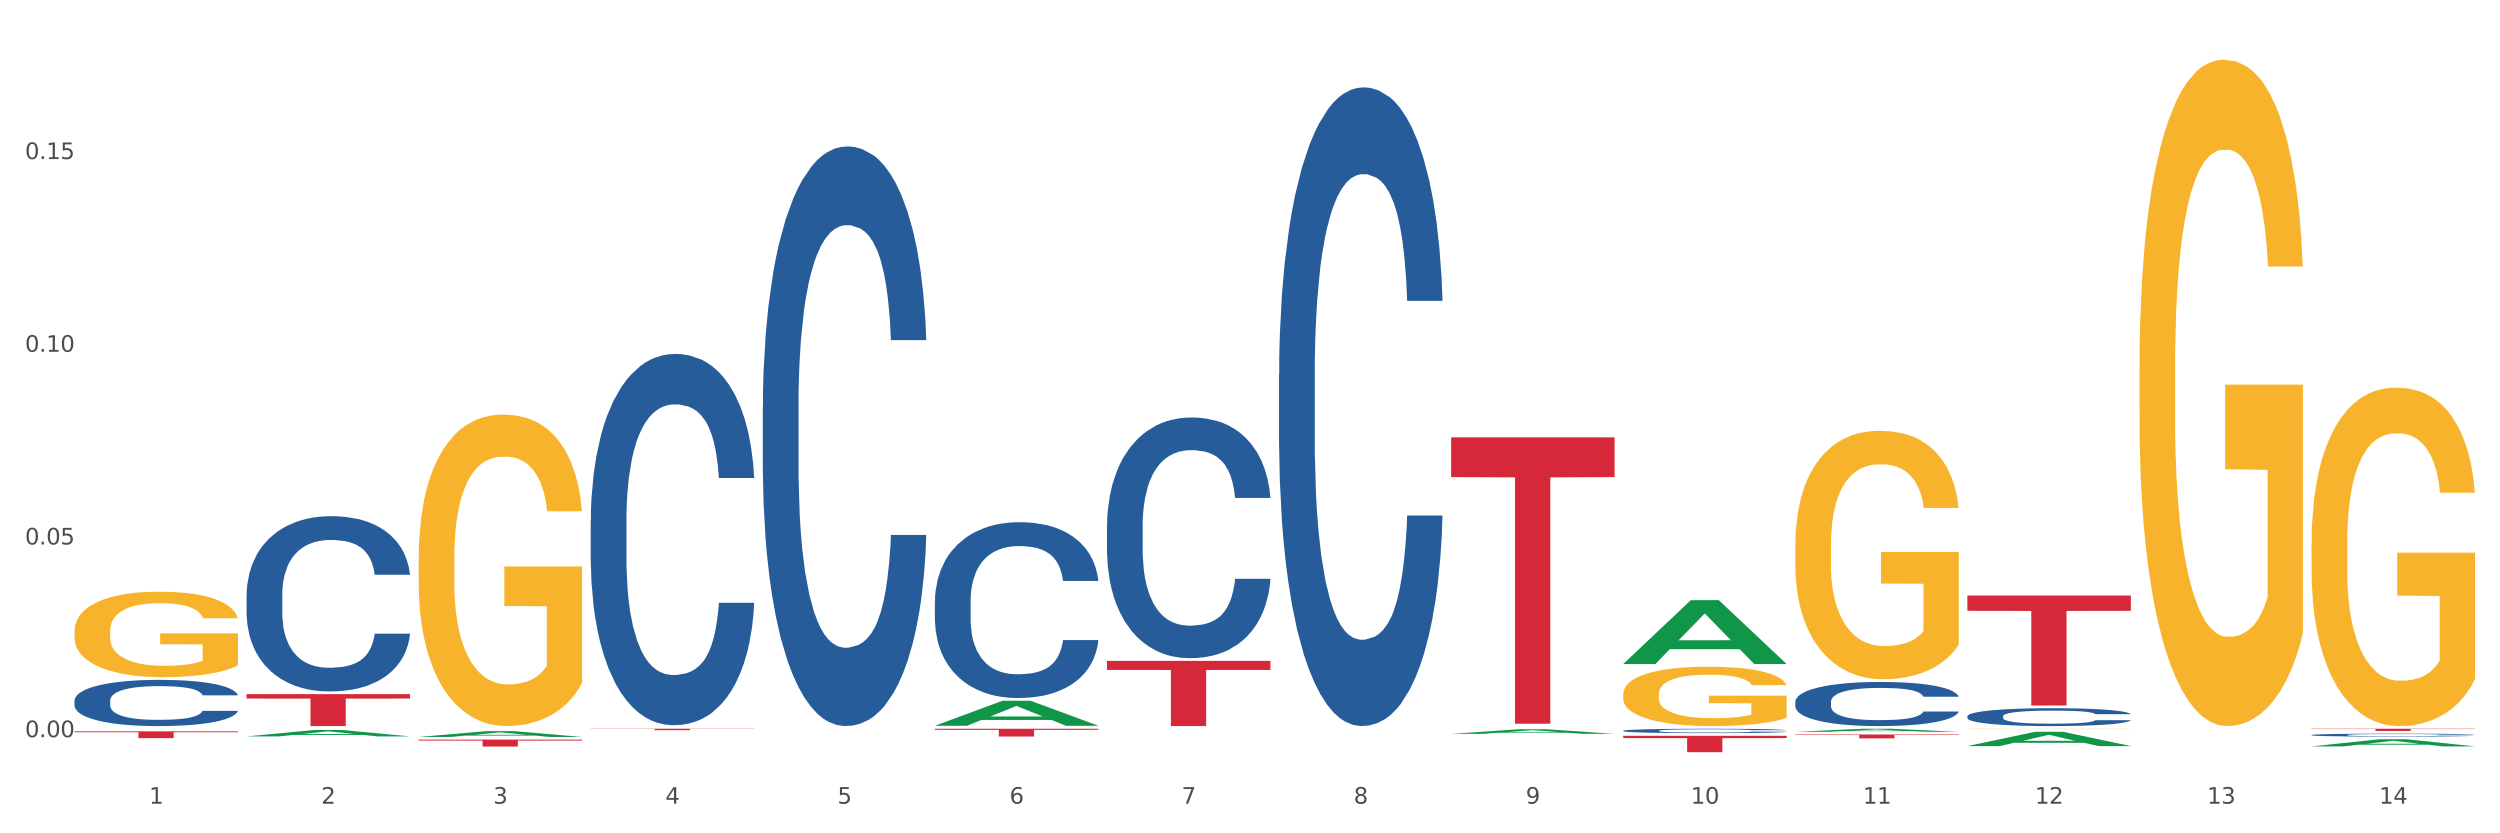 <?xml version="1.0" encoding="utf-8" standalone="no"?>
<!DOCTYPE svg PUBLIC "-//W3C//DTD SVG 1.1//EN"
  "http://www.w3.org/Graphics/SVG/1.1/DTD/svg11.dtd">
<svg xmlns:xlink="http://www.w3.org/1999/xlink" width="1080pt" height="360pt" viewBox="0 0 1080 360" xmlns="http://www.w3.org/2000/svg" version="1.1">
 <rect x="0" y="0" width="1080" height="360" fill="#333333" stroke="none"/>
 <defs>
  <style type="text/css">*{stroke-linejoin: round; stroke-linecap: butt}</style>
 </defs>
 <g id="figure_1">
  <g id="patch_1">
   <path d="M 0 360 
L 1080 360 
L 1080 0 
L 0 0 
z
" style="fill: #ffffff; stroke: #ffffff; stroke-linejoin: miter"/>
  </g>
  <g id="axes_1">
   <g id="matplotlib.axis_1">
    <g id="xtick_1">
     <g id="text_1">
      <!-- 1 -->
      <g style="fill: #4d4d4d" transform="translate(64.432 347.204) scale(0.096 -0.096)">
       <defs>
        <path id="DejaVuSans-31" d="M 794 531 
L 1825 531 
L 1825 4091 
L 703 3866 
L 703 4441 
L 1819 4666 
L 2450 4666 
L 2450 531 
L 3481 531 
L 3481 0 
L 794 0 
L 794 531 
z
" transform="scale(0.016)"/>
       </defs>
       <use xlink:href="#DejaVuSans-31"/>
      </g>
     </g>
    </g>
    <g id="xtick_2">
     <g id="text_2">
      <!-- 2 -->
      <g style="fill: #4d4d4d" transform="translate(138.771 347.204) scale(0.096 -0.096)">
       <defs>
        <path id="DejaVuSans-32" d="M 1228 531 
L 3431 531 
L 3431 0 
L 469 0 
L 469 531 
Q 828 903 1448 1529 
Q 2069 2156 2228 2338 
Q 2531 2678 2651 2914 
Q 2772 3150 2772 3378 
Q 2772 3750 2511 3984 
Q 2250 4219 1831 4219 
Q 1534 4219 1204 4116 
Q 875 4013 500 3803 
L 500 4441 
Q 881 4594 1212 4672 
Q 1544 4750 1819 4750 
Q 2544 4750 2975 4387 
Q 3406 4025 3406 3419 
Q 3406 3131 3298 2873 
Q 3191 2616 2906 2266 
Q 2828 2175 2409 1742 
Q 1991 1309 1228 531 
z
" transform="scale(0.016)"/>
       </defs>
       <use xlink:href="#DejaVuSans-32"/>
      </g>
     </g>
    </g>
    <g id="xtick_3">
     <g id="text_3">
      <!-- 3 -->
      <g style="fill: #4d4d4d" transform="translate(213.109 347.204) scale(0.096 -0.096)">
       <defs>
        <path id="DejaVuSans-33" d="M 2597 2516 
Q 3050 2419 3304 2112 
Q 3559 1806 3559 1356 
Q 3559 666 3084 287 
Q 2609 -91 1734 -91 
Q 1441 -91 1130 -33 
Q 819 25 488 141 
L 488 750 
Q 750 597 1062 519 
Q 1375 441 1716 441 
Q 2309 441 2620 675 
Q 2931 909 2931 1356 
Q 2931 1769 2642 2001 
Q 2353 2234 1838 2234 
L 1294 2234 
L 1294 2753 
L 1863 2753 
Q 2328 2753 2575 2939 
Q 2822 3125 2822 3475 
Q 2822 3834 2567 4026 
Q 2313 4219 1838 4219 
Q 1578 4219 1281 4162 
Q 984 4106 628 3988 
L 628 4550 
Q 988 4650 1302 4700 
Q 1616 4750 1894 4750 
Q 2613 4750 3031 4423 
Q 3450 4097 3450 3541 
Q 3450 3153 3228 2886 
Q 3006 2619 2597 2516 
z
" transform="scale(0.016)"/>
       </defs>
       <use xlink:href="#DejaVuSans-33"/>
      </g>
     </g>
    </g>
    <g id="xtick_4">
     <g id="text_4">
      <!-- 4 -->
      <g style="fill: #4d4d4d" transform="translate(287.448 347.204) scale(0.096 -0.096)">
       <defs>
        <path id="DejaVuSans-34" d="M 2419 4116 
L 825 1625 
L 2419 1625 
L 2419 4116 
z
M 2253 4666 
L 3047 4666 
L 3047 1625 
L 3713 1625 
L 3713 1100 
L 3047 1100 
L 3047 0 
L 2419 0 
L 2419 1100 
L 313 1100 
L 313 1709 
L 2253 4666 
z
" transform="scale(0.016)"/>
       </defs>
       <use xlink:href="#DejaVuSans-34"/>
      </g>
     </g>
    </g>
    <g id="xtick_5">
     <g id="text_5">
      <!-- 5 -->
      <g style="fill: #4d4d4d" transform="translate(361.787 347.204) scale(0.096 -0.096)">
       <defs>
        <path id="DejaVuSans-35" d="M 691 4666 
L 3169 4666 
L 3169 4134 
L 1269 4134 
L 1269 2991 
Q 1406 3038 1543 3061 
Q 1681 3084 1819 3084 
Q 2600 3084 3056 2656 
Q 3513 2228 3513 1497 
Q 3513 744 3044 326 
Q 2575 -91 1722 -91 
Q 1428 -91 1123 -41 
Q 819 9 494 109 
L 494 744 
Q 775 591 1075 516 
Q 1375 441 1709 441 
Q 2250 441 2565 725 
Q 2881 1009 2881 1497 
Q 2881 1984 2565 2268 
Q 2250 2553 1709 2553 
Q 1456 2553 1204 2497 
Q 953 2441 691 2322 
L 691 4666 
z
" transform="scale(0.016)"/>
       </defs>
       <use xlink:href="#DejaVuSans-35"/>
      </g>
     </g>
    </g>
    <g id="xtick_6">
     <g id="text_6">
      <!-- 6 -->
      <g style="fill: #4d4d4d" transform="translate(436.125 347.204) scale(0.096 -0.096)">
       <defs>
        <path id="DejaVuSans-36" d="M 2113 2584 
Q 1688 2584 1439 2293 
Q 1191 2003 1191 1497 
Q 1191 994 1439 701 
Q 1688 409 2113 409 
Q 2538 409 2786 701 
Q 3034 994 3034 1497 
Q 3034 2003 2786 2293 
Q 2538 2584 2113 2584 
z
M 3366 4563 
L 3366 3988 
Q 3128 4100 2886 4159 
Q 2644 4219 2406 4219 
Q 1781 4219 1451 3797 
Q 1122 3375 1075 2522 
Q 1259 2794 1537 2939 
Q 1816 3084 2150 3084 
Q 2853 3084 3261 2657 
Q 3669 2231 3669 1497 
Q 3669 778 3244 343 
Q 2819 -91 2113 -91 
Q 1303 -91 875 529 
Q 447 1150 447 2328 
Q 447 3434 972 4092 
Q 1497 4750 2381 4750 
Q 2619 4750 2861 4703 
Q 3103 4656 3366 4563 
z
" transform="scale(0.016)"/>
       </defs>
       <use xlink:href="#DejaVuSans-36"/>
      </g>
     </g>
    </g>
    <g id="xtick_7">
     <g id="text_7">
      <!-- 7 -->
      <g style="fill: #4d4d4d" transform="translate(510.464 347.204) scale(0.096 -0.096)">
       <defs>
        <path id="DejaVuSans-37" d="M 525 4666 
L 3525 4666 
L 3525 4397 
L 1831 0 
L 1172 0 
L 2766 4134 
L 525 4134 
L 525 4666 
z
" transform="scale(0.016)"/>
       </defs>
       <use xlink:href="#DejaVuSans-37"/>
      </g>
     </g>
    </g>
    <g id="xtick_8">
     <g id="text_8">
      <!-- 8 -->
      <g style="fill: #4d4d4d" transform="translate(584.803 347.204) scale(0.096 -0.096)">
       <defs>
        <path id="DejaVuSans-38" d="M 2034 2216 
Q 1584 2216 1326 1975 
Q 1069 1734 1069 1313 
Q 1069 891 1326 650 
Q 1584 409 2034 409 
Q 2484 409 2743 651 
Q 3003 894 3003 1313 
Q 3003 1734 2745 1975 
Q 2488 2216 2034 2216 
z
M 1403 2484 
Q 997 2584 770 2862 
Q 544 3141 544 3541 
Q 544 4100 942 4425 
Q 1341 4750 2034 4750 
Q 2731 4750 3128 4425 
Q 3525 4100 3525 3541 
Q 3525 3141 3298 2862 
Q 3072 2584 2669 2484 
Q 3125 2378 3379 2068 
Q 3634 1759 3634 1313 
Q 3634 634 3220 271 
Q 2806 -91 2034 -91 
Q 1263 -91 848 271 
Q 434 634 434 1313 
Q 434 1759 690 2068 
Q 947 2378 1403 2484 
z
M 1172 3481 
Q 1172 3119 1398 2916 
Q 1625 2713 2034 2713 
Q 2441 2713 2670 2916 
Q 2900 3119 2900 3481 
Q 2900 3844 2670 4047 
Q 2441 4250 2034 4250 
Q 1625 4250 1398 4047 
Q 1172 3844 1172 3481 
z
" transform="scale(0.016)"/>
       </defs>
       <use xlink:href="#DejaVuSans-38"/>
      </g>
     </g>
    </g>
    <g id="xtick_9">
     <g id="text_9">
      <!-- 9 -->
      <g style="fill: #4d4d4d" transform="translate(659.142 347.204) scale(0.096 -0.096)">
       <defs>
        <path id="DejaVuSans-39" d="M 703 97 
L 703 672 
Q 941 559 1184 500 
Q 1428 441 1663 441 
Q 2288 441 2617 861 
Q 2947 1281 2994 2138 
Q 2813 1869 2534 1725 
Q 2256 1581 1919 1581 
Q 1219 1581 811 2004 
Q 403 2428 403 3163 
Q 403 3881 828 4315 
Q 1253 4750 1959 4750 
Q 2769 4750 3195 4129 
Q 3622 3509 3622 2328 
Q 3622 1225 3098 567 
Q 2575 -91 1691 -91 
Q 1453 -91 1209 -44 
Q 966 3 703 97 
z
M 1959 2075 
Q 2384 2075 2632 2365 
Q 2881 2656 2881 3163 
Q 2881 3666 2632 3958 
Q 2384 4250 1959 4250 
Q 1534 4250 1286 3958 
Q 1038 3666 1038 3163 
Q 1038 2656 1286 2365 
Q 1534 2075 1959 2075 
z
" transform="scale(0.016)"/>
       </defs>
       <use xlink:href="#DejaVuSans-39"/>
      </g>
     </g>
    </g>
    <g id="xtick_10">
     <g id="text_10">
      <!-- 10 -->
      <g style="fill: #4d4d4d" transform="translate(730.426 347.204) scale(0.096 -0.096)">
       <defs>
        <path id="DejaVuSans-30" d="M 2034 4250 
Q 1547 4250 1301 3770 
Q 1056 3291 1056 2328 
Q 1056 1369 1301 889 
Q 1547 409 2034 409 
Q 2525 409 2770 889 
Q 3016 1369 3016 2328 
Q 3016 3291 2770 3770 
Q 2525 4250 2034 4250 
z
M 2034 4750 
Q 2819 4750 3233 4129 
Q 3647 3509 3647 2328 
Q 3647 1150 3233 529 
Q 2819 -91 2034 -91 
Q 1250 -91 836 529 
Q 422 1150 422 2328 
Q 422 3509 836 4129 
Q 1250 4750 2034 4750 
z
" transform="scale(0.016)"/>
       </defs>
       <use xlink:href="#DejaVuSans-31"/>
       <use xlink:href="#DejaVuSans-30" transform="translate(63.623 0)"/>
      </g>
     </g>
    </g>
    <g id="xtick_11">
     <g id="text_11">
      <!-- 11 -->
      <g style="fill: #4d4d4d" transform="translate(804.765 347.204) scale(0.096 -0.096)">
       <use xlink:href="#DejaVuSans-31"/>
       <use xlink:href="#DejaVuSans-31" transform="translate(63.623 0)"/>
      </g>
     </g>
    </g>
    <g id="xtick_12">
     <g id="text_12">
      <!-- 12 -->
      <g style="fill: #4d4d4d" transform="translate(879.104 347.204) scale(0.096 -0.096)">
       <use xlink:href="#DejaVuSans-31"/>
       <use xlink:href="#DejaVuSans-32" transform="translate(63.623 0)"/>
      </g>
     </g>
    </g>
    <g id="xtick_13">
     <g id="text_13">
      <!-- 13 -->
      <g style="fill: #4d4d4d" transform="translate(953.442 347.204) scale(0.096 -0.096)">
       <use xlink:href="#DejaVuSans-31"/>
       <use xlink:href="#DejaVuSans-33" transform="translate(63.623 0)"/>
      </g>
     </g>
    </g>
    <g id="xtick_14">
     <g id="text_14">
      <!-- 14 -->
      <g style="fill: #4d4d4d" transform="translate(1027.781 347.204) scale(0.096 -0.096)">
       <use xlink:href="#DejaVuSans-31"/>
       <use xlink:href="#DejaVuSans-34" transform="translate(63.623 0)"/>
      </g>
     </g>
    </g>
    <g id="xtick_15"/>
    <g id="xtick_16"/>
    <g id="xtick_17"/>
    <g id="xtick_18"/>
    <g id="xtick_19"/>
    <g id="xtick_20"/>
    <g id="xtick_21"/>
    <g id="xtick_22"/>
    <g id="xtick_23"/>
    <g id="xtick_24"/>
    <g id="xtick_25"/>
    <g id="xtick_26"/>
    <g id="xtick_27"/>
   </g>
   <g id="matplotlib.axis_2">
    <g id="ytick_1">
     <g id="text_15">
      <!-- 0.00 -->
      <g style="fill: #4d4d4d" transform="translate(10.8 318.466) scale(0.096 -0.096)">
       <defs>
        <path id="DejaVuSans-2e" d="M 684 794 
L 1344 794 
L 1344 0 
L 684 0 
L 684 794 
z
" transform="scale(0.016)"/>
       </defs>
       <use xlink:href="#DejaVuSans-30"/>
       <use xlink:href="#DejaVuSans-2e" transform="translate(63.623 0)"/>
       <use xlink:href="#DejaVuSans-30" transform="translate(95.41 0)"/>
       <use xlink:href="#DejaVuSans-30" transform="translate(159.033 0)"/>
      </g>
     </g>
    </g>
    <g id="ytick_2">
     <g id="text_16">
      <!-- 0.05 -->
      <g style="fill: #4d4d4d" transform="translate(10.8 235.217) scale(0.096 -0.096)">
       <use xlink:href="#DejaVuSans-30"/>
       <use xlink:href="#DejaVuSans-2e" transform="translate(63.623 0)"/>
       <use xlink:href="#DejaVuSans-30" transform="translate(95.41 0)"/>
       <use xlink:href="#DejaVuSans-35" transform="translate(159.033 0)"/>
      </g>
     </g>
    </g>
    <g id="ytick_3">
     <g id="text_17">
      <!-- 0.10 -->
      <g style="fill: #4d4d4d" transform="translate(10.8 151.967) scale(0.096 -0.096)">
       <use xlink:href="#DejaVuSans-30"/>
       <use xlink:href="#DejaVuSans-2e" transform="translate(63.623 0)"/>
       <use xlink:href="#DejaVuSans-31" transform="translate(95.41 0)"/>
       <use xlink:href="#DejaVuSans-30" transform="translate(159.033 0)"/>
      </g>
     </g>
    </g>
    <g id="ytick_4">
     <g id="text_18">
      <!-- 0.15 -->
      <g style="fill: #4d4d4d" transform="translate(10.8 68.717) scale(0.096 -0.096)">
       <use xlink:href="#DejaVuSans-30"/>
       <use xlink:href="#DejaVuSans-2e" transform="translate(63.623 0)"/>
       <use xlink:href="#DejaVuSans-31" transform="translate(95.41 0)"/>
       <use xlink:href="#DejaVuSans-35" transform="translate(159.033 0)"/>
      </g>
     </g>
    </g>
    <g id="ytick_5"/>
    <g id="ytick_6"/>
    <g id="ytick_7"/>
    <g id="ytick_8"/>
   </g>
   <g id="PolyCollection_1">
    <path d="M 106.514 318.119 
L 106.587 318.116 
L 135.709 315.364 
L 147.795 315.362 
L 177.135 318.124 
L 163.157 318.124 
L 156.823 317.481 
L 126.754 317.481 
L 126.535 317.491 
L 120.42 318.124 
L 106.514 318.124 
L 106.514 318.119 
L 130.54 317.097 
L 153.037 317.094 
L 141.897 315.95 
L 141.752 315.945 
L 141.606 315.953 
L 130.467 317.094 
L 130.54 317.097 
L 106.514 318.119 
z
" clip-path="url(#pc127b1b85a)" style="fill: #109648"/>
    <path d="M 106.514 299.859 
L 177.135 299.859 
L 177.135 301.777 
L 149.355 301.79 
L 149.355 313.663 
L 134.126 313.663 
L 134.126 301.79 
L 106.514 301.777 
L 106.514 299.872 
L 106.514 299.859 
z
" clip-path="url(#pc127b1b85a)" style="fill: #d62839"/>
    <path d="M 180.852 319.522 
L 251.474 319.522 
L 251.474 319.935 
L 223.694 319.938 
L 223.694 322.493 
L 208.465 322.493 
L 208.465 319.938 
L 180.852 319.935 
L 180.852 319.525 
L 180.852 319.522 
z
" clip-path="url(#pc127b1b85a)" style="fill: #d62839"/>
    <path d="M 255.191 314.819 
L 325.813 314.819 
L 325.813 314.908 
L 298.033 314.909 
L 298.033 315.46 
L 282.804 315.46 
L 282.804 314.909 
L 255.191 314.908 
L 255.191 314.82 
L 255.191 314.819 
z
" clip-path="url(#pc127b1b85a)" style="fill: #d62839"/>
    <path d="M 403.869 314.819 
L 474.49 314.819 
L 474.49 315.287 
L 446.71 315.29 
L 446.71 318.185 
L 431.481 318.185 
L 431.481 315.29 
L 403.869 315.287 
L 403.869 314.822 
L 403.869 314.819 
z
" clip-path="url(#pc127b1b85a)" style="fill: #d62839"/>
    <path d="M 478.207 285.488 
L 548.829 285.488 
L 548.829 289.403 
L 521.049 289.43 
L 521.049 313.663 
L 505.82 313.663 
L 505.82 289.43 
L 478.207 289.403 
L 478.207 285.514 
L 478.207 285.488 
z
" clip-path="url(#pc127b1b85a)" style="fill: #d62839"/>
    <path d="M 626.885 188.922 
L 697.506 188.922 
L 697.506 206.116 
L 669.726 206.232 
L 669.726 312.647 
L 654.497 312.647 
L 654.497 206.232 
L 626.885 206.116 
L 626.885 189.038 
L 626.885 188.922 
z
" clip-path="url(#pc127b1b85a)" style="fill: #d62839"/>
    <path d="M 701.223 317.875 
L 771.845 317.875 
L 771.845 318.858 
L 744.065 318.865 
L 744.065 324.95 
L 728.836 324.95 
L 728.836 318.865 
L 701.223 318.858 
L 701.223 317.882 
L 701.223 317.875 
z
" clip-path="url(#pc127b1b85a)" style="fill: #d62839"/>
    <path d="M 775.562 317.308 
L 846.184 317.308 
L 846.184 317.54 
L 818.404 317.541 
L 818.404 318.974 
L 803.175 318.974 
L 803.175 317.541 
L 775.562 317.54 
L 775.562 317.31 
L 775.562 317.308 
z
" clip-path="url(#pc127b1b85a)" style="fill: #d62839"/>
    <path d="M 849.901 257.272 
L 920.523 257.272 
L 920.523 263.876 
L 892.742 263.921 
L 892.742 304.799 
L 877.514 304.799 
L 877.514 263.921 
L 849.901 263.876 
L 849.901 257.316 
L 849.901 257.272 
z
" clip-path="url(#pc127b1b85a)" style="fill: #d62839"/>
    <path d="M 998.578 314.819 
L 1069.2 314.819 
L 1069.2 314.953 
L 1041.42 314.954 
L 1041.42 315.782 
L 1026.191 315.782 
L 1026.191 314.954 
L 998.578 314.953 
L 998.578 314.82 
L 998.578 314.819 
z
" clip-path="url(#pc127b1b85a)" style="fill: #d62839"/>
    <path d="M 701.223 315.673 
L 701.307 315.671 
L 701.307 315.623 
L 701.557 315.557 
L 702.476 315.435 
L 703.644 315.343 
L 705.648 315.236 
L 706.733 315.19 
L 708.152 315.14 
L 711.074 315.059 
L 714.413 314.989 
L 716.75 314.951 
L 718.503 314.927 
L 722.427 314.883 
L 724.681 314.864 
L 727.018 314.849 
L 729.021 314.838 
L 732.36 314.826 
L 735.032 314.821 
L 738.12 314.819 
L 740.708 314.821 
L 744.131 314.828 
L 749.139 314.849 
L 751.059 314.861 
L 753.647 314.882 
L 756.318 314.909 
L 758.489 314.937 
L 760.993 314.977 
L 763.581 315.029 
L 766.085 315.095 
L 767.838 315.156 
L 769.257 315.22 
L 770.51 315.298 
L 771.428 315.383 
L 771.845 315.454 
L 756.569 315.454 
L 756.151 315.39 
L 755.317 315.321 
L 754.482 315.274 
L 753.564 315.236 
L 752.145 315.192 
L 750.892 315.164 
L 748.805 315.131 
L 746.885 315.111 
L 745.299 315.099 
L 743.379 315.088 
L 739.289 315.078 
L 736.367 315.078 
L 734.531 315.081 
L 732.277 315.09 
L 730.357 315.102 
L 728.103 315.123 
L 726.35 315.145 
L 724.597 315.175 
L 723.595 315.196 
L 722.093 315.234 
L 721.091 315.265 
L 719.755 315.319 
L 719.004 315.357 
L 717.668 315.456 
L 717.084 315.529 
L 716.834 315.579 
L 716.667 315.635 
L 716.667 315.905 
L 717.168 316.027 
L 717.585 316.079 
L 718.253 316.138 
L 719.505 316.214 
L 721.341 316.289 
L 723.261 316.343 
L 724.847 316.376 
L 726.35 316.4 
L 727.853 316.419 
L 729.689 316.436 
L 731.192 316.447 
L 733.446 316.457 
L 736.117 316.462 
L 738.204 316.462 
L 742.461 316.454 
L 744.381 316.445 
L 746.218 316.433 
L 748.221 316.414 
L 749.807 316.393 
L 750.725 316.377 
L 752.228 316.344 
L 753.397 316.31 
L 754.398 316.27 
L 755.066 316.235 
L 755.818 316.183 
L 756.402 316.124 
L 756.569 316.093 
L 771.845 316.093 
L 771.511 316.155 
L 770.927 316.216 
L 769.758 316.298 
L 768.84 316.344 
L 767.421 316.402 
L 765.918 316.45 
L 763.831 316.504 
L 761.911 316.544 
L 759.908 316.579 
L 757.738 316.61 
L 753.814 316.653 
L 752.395 316.665 
L 749.39 316.686 
L 747.052 316.698 
L 743.63 316.711 
L 740.124 316.717 
L 736.451 316.719 
L 733.195 316.716 
L 729.606 316.705 
L 727.352 316.695 
L 724.847 316.679 
L 721.926 316.655 
L 719.171 316.625 
L 716.583 316.591 
L 714.162 316.551 
L 711.908 316.506 
L 708.987 316.431 
L 706.816 316.358 
L 705.23 316.291 
L 704.145 316.233 
L 703.06 316.16 
L 702.476 316.11 
L 701.557 315.989 
L 701.223 315.876 
L 701.223 315.673 
z
" clip-path="url(#pc127b1b85a)" style="fill: #255c99"/>
    <path d="M 775.562 303.168 
L 775.646 303.151 
L 775.646 302.664 
L 775.896 302.002 
L 776.814 300.784 
L 777.983 299.862 
L 779.986 298.783 
L 781.072 298.33 
L 782.491 297.825 
L 785.412 297.007 
L 788.752 296.311 
L 791.089 295.928 
L 792.842 295.685 
L 796.765 295.25 
L 799.019 295.058 
L 801.357 294.902 
L 803.36 294.797 
L 806.699 294.675 
L 809.37 294.623 
L 812.459 294.606 
L 815.047 294.623 
L 818.469 294.693 
L 823.478 294.902 
L 825.398 295.023 
L 827.986 295.232 
L 830.657 295.511 
L 832.828 295.789 
L 835.332 296.189 
L 837.92 296.712 
L 840.424 297.373 
L 842.177 297.982 
L 843.596 298.626 
L 844.848 299.409 
L 845.766 300.262 
L 846.184 300.976 
L 830.908 300.976 
L 830.49 300.332 
L 829.655 299.635 
L 828.821 299.166 
L 827.902 298.783 
L 826.483 298.348 
L 825.231 298.069 
L 823.144 297.738 
L 821.224 297.53 
L 819.638 297.408 
L 817.718 297.303 
L 813.628 297.199 
L 810.706 297.199 
L 808.87 297.234 
L 806.616 297.321 
L 804.696 297.443 
L 802.442 297.651 
L 800.689 297.878 
L 798.936 298.173 
L 797.934 298.382 
L 796.431 298.765 
L 795.43 299.078 
L 794.094 299.618 
L 793.343 300.001 
L 792.007 300.993 
L 791.423 301.724 
L 791.172 302.229 
L 791.005 302.786 
L 791.005 305.501 
L 791.506 306.719 
L 791.924 307.241 
L 792.591 307.833 
L 793.844 308.598 
L 795.68 309.347 
L 797.6 309.886 
L 799.186 310.217 
L 800.689 310.461 
L 802.191 310.652 
L 804.028 310.826 
L 805.53 310.931 
L 807.784 311.035 
L 810.456 311.087 
L 812.543 311.087 
L 816.8 311 
L 818.72 310.913 
L 820.556 310.791 
L 822.56 310.6 
L 824.146 310.391 
L 825.064 310.234 
L 826.567 309.904 
L 827.735 309.556 
L 828.737 309.155 
L 829.405 308.807 
L 830.156 308.285 
L 830.741 307.693 
L 830.908 307.38 
L 846.184 307.38 
L 845.85 308.007 
L 845.266 308.616 
L 844.097 309.434 
L 843.179 309.904 
L 841.76 310.478 
L 840.257 310.965 
L 838.17 311.505 
L 836.25 311.905 
L 834.247 312.253 
L 832.076 312.566 
L 828.153 313.002 
L 826.734 313.123 
L 823.728 313.332 
L 821.391 313.454 
L 817.969 313.576 
L 814.463 313.646 
L 810.79 313.663 
L 807.534 313.628 
L 803.944 313.524 
L 801.69 313.419 
L 799.186 313.263 
L 796.264 313.019 
L 793.51 312.723 
L 790.922 312.375 
L 788.501 311.975 
L 786.247 311.522 
L 783.325 310.774 
L 781.155 310.043 
L 779.569 309.364 
L 778.484 308.79 
L 777.399 308.059 
L 776.814 307.554 
L 775.896 306.336 
L 775.562 305.205 
L 775.562 303.168 
z
" clip-path="url(#pc127b1b85a)" style="fill: #255c99"/>
    <path d="M 849.901 309.418 
L 849.984 309.411 
L 849.984 309.214 
L 850.235 308.947 
L 851.153 308.454 
L 852.322 308.081 
L 854.325 307.645 
L 855.41 307.462 
L 856.829 307.257 
L 859.751 306.927 
L 863.09 306.645 
L 865.428 306.49 
L 867.181 306.392 
L 871.104 306.216 
L 873.358 306.138 
L 875.695 306.075 
L 877.699 306.033 
L 881.038 305.983 
L 883.709 305.962 
L 886.798 305.955 
L 889.386 305.962 
L 892.808 305.99 
L 897.817 306.075 
L 899.737 306.124 
L 902.325 306.209 
L 904.996 306.321 
L 907.166 306.434 
L 909.671 306.596 
L 912.258 306.807 
L 914.763 307.074 
L 916.516 307.321 
L 917.935 307.581 
L 919.187 307.898 
L 920.105 308.243 
L 920.523 308.531 
L 905.246 308.531 
L 904.829 308.271 
L 903.994 307.989 
L 903.159 307.799 
L 902.241 307.645 
L 900.822 307.469 
L 899.57 307.356 
L 897.483 307.222 
L 895.563 307.138 
L 893.977 307.088 
L 892.057 307.046 
L 887.966 307.004 
L 885.045 307.004 
L 883.208 307.018 
L 880.954 307.053 
L 879.034 307.103 
L 876.78 307.187 
L 875.027 307.279 
L 873.274 307.398 
L 872.273 307.483 
L 870.77 307.638 
L 869.768 307.764 
L 868.433 307.982 
L 867.681 308.137 
L 866.346 308.539 
L 865.761 308.834 
L 865.511 309.038 
L 865.344 309.264 
L 865.344 310.362 
L 865.845 310.854 
L 866.262 311.066 
L 866.93 311.305 
L 868.182 311.615 
L 870.019 311.917 
L 871.939 312.135 
L 873.525 312.269 
L 875.027 312.368 
L 876.53 312.445 
L 878.367 312.516 
L 879.869 312.558 
L 882.123 312.6 
L 884.794 312.621 
L 886.881 312.621 
L 891.139 312.586 
L 893.059 312.551 
L 894.895 312.501 
L 896.899 312.424 
L 898.485 312.34 
L 899.403 312.276 
L 900.905 312.142 
L 902.074 312.002 
L 903.076 311.84 
L 903.744 311.699 
L 904.495 311.488 
L 905.079 311.249 
L 905.246 311.122 
L 920.523 311.122 
L 920.189 311.375 
L 919.604 311.622 
L 918.436 311.952 
L 917.517 312.142 
L 916.098 312.375 
L 914.596 312.572 
L 912.509 312.79 
L 910.589 312.952 
L 908.585 313.093 
L 906.415 313.219 
L 902.491 313.395 
L 901.072 313.445 
L 898.067 313.529 
L 895.73 313.578 
L 892.307 313.628 
L 888.801 313.656 
L 885.128 313.663 
L 881.873 313.649 
L 878.283 313.607 
L 876.029 313.564 
L 873.525 313.501 
L 870.603 313.402 
L 867.848 313.283 
L 865.261 313.142 
L 862.84 312.98 
L 860.586 312.797 
L 857.664 312.494 
L 855.494 312.199 
L 853.908 311.924 
L 852.823 311.692 
L 851.737 311.396 
L 851.153 311.192 
L 850.235 310.699 
L 849.901 310.242 
L 849.901 309.418 
z
" clip-path="url(#pc127b1b85a)" style="fill: #255c99"/>
    <path d="M 998.578 317.513 
L 998.662 317.512 
L 998.662 317.479 
L 998.912 317.435 
L 999.83 317.353 
L 1000.999 317.291 
L 1003.003 317.219 
L 1004.088 317.189 
L 1005.507 317.155 
L 1008.429 317.1 
L 1011.768 317.053 
L 1014.105 317.027 
L 1015.858 317.011 
L 1019.781 316.982 
L 1022.035 316.969 
L 1024.373 316.958 
L 1026.376 316.951 
L 1029.715 316.943 
L 1032.387 316.94 
L 1035.475 316.938 
L 1038.063 316.94 
L 1041.486 316.944 
L 1046.494 316.958 
L 1048.414 316.967 
L 1051.002 316.981 
L 1053.673 316.999 
L 1055.844 317.018 
L 1058.348 317.045 
L 1060.936 317.08 
L 1063.44 317.124 
L 1065.193 317.165 
L 1066.612 317.208 
L 1067.864 317.261 
L 1068.783 317.318 
L 1069.2 317.366 
L 1053.924 317.366 
L 1053.506 317.323 
L 1052.671 317.276 
L 1051.837 317.245 
L 1050.918 317.219 
L 1049.499 317.19 
L 1048.247 317.171 
L 1046.16 317.149 
L 1044.24 317.135 
L 1042.654 317.127 
L 1040.734 317.12 
L 1036.644 317.113 
L 1033.722 317.113 
L 1031.886 317.115 
L 1029.632 317.121 
L 1027.712 317.129 
L 1025.458 317.143 
L 1023.705 317.158 
L 1021.952 317.178 
L 1020.95 317.192 
L 1019.448 317.218 
L 1018.446 317.239 
L 1017.11 317.275 
L 1016.359 317.301 
L 1015.023 317.367 
L 1014.439 317.416 
L 1014.188 317.45 
L 1014.022 317.488 
L 1014.022 317.67 
L 1014.522 317.752 
L 1014.94 317.787 
L 1015.608 317.827 
L 1016.86 317.878 
L 1018.696 317.928 
L 1020.616 317.964 
L 1022.202 317.987 
L 1023.705 318.003 
L 1025.207 318.016 
L 1027.044 318.028 
L 1028.547 318.035 
L 1030.8 318.042 
L 1033.472 318.045 
L 1035.559 318.045 
L 1039.816 318.039 
L 1041.736 318.033 
L 1043.572 318.025 
L 1045.576 318.012 
L 1047.162 317.998 
L 1048.08 317.988 
L 1049.583 317.966 
L 1050.752 317.942 
L 1051.753 317.915 
L 1052.421 317.892 
L 1053.172 317.857 
L 1053.757 317.817 
L 1053.924 317.796 
L 1069.2 317.796 
L 1068.866 317.838 
L 1068.282 317.879 
L 1067.113 317.934 
L 1066.195 317.966 
L 1064.776 318.004 
L 1063.273 318.037 
L 1061.186 318.073 
L 1059.266 318.1 
L 1057.263 318.123 
L 1055.092 318.144 
L 1051.169 318.174 
L 1049.75 318.182 
L 1046.745 318.196 
L 1044.407 318.204 
L 1040.985 318.212 
L 1037.479 318.217 
L 1033.806 318.218 
L 1030.55 318.216 
L 1026.96 318.209 
L 1024.707 318.202 
L 1022.202 318.191 
L 1019.281 318.175 
L 1016.526 318.155 
L 1013.938 318.132 
L 1011.517 318.105 
L 1009.263 318.074 
L 1006.342 318.024 
L 1004.171 317.975 
L 1002.585 317.929 
L 1001.5 317.891 
L 1000.415 317.842 
L 999.83 317.808 
L 998.912 317.726 
L 998.578 317.65 
L 998.578 317.513 
z
" clip-path="url(#pc127b1b85a)" style="fill: #255c99"/>
    <path d="M 32.175 272.686 
L 32.258 272.652 
L 32.258 271.438 
L 32.425 270.393 
L 33.259 267.864 
L 34.51 265.773 
L 35.427 264.66 
L 36.344 263.75 
L 37.428 262.839 
L 38.762 261.895 
L 41.18 260.513 
L 42.681 259.804 
L 44.515 259.063 
L 47.85 257.983 
L 50.268 257.376 
L 52.77 256.871 
L 56.855 256.264 
L 59.523 255.994 
L 62.358 255.792 
L 65.777 255.657 
L 68.361 255.623 
L 74.031 255.724 
L 78.867 256.028 
L 81.202 256.264 
L 84.203 256.668 
L 85.788 256.938 
L 88.372 257.478 
L 91.04 258.186 
L 92.875 258.793 
L 95.626 259.939 
L 97.711 261.086 
L 99.628 262.502 
L 100.629 263.48 
L 101.379 264.391 
L 102.046 265.436 
L 102.713 267.088 
L 87.705 267.088 
L 87.122 265.908 
L 86.204 264.795 
L 84.87 263.716 
L 83.703 263.042 
L 81.702 262.199 
L 79.868 261.659 
L 77.95 261.254 
L 75.615 260.917 
L 73.781 260.749 
L 71.196 260.614 
L 66.11 260.647 
L 62.692 260.917 
L 60.357 261.254 
L 58.856 261.558 
L 57.522 261.895 
L 56.021 262.367 
L 54.27 263.075 
L 53.02 263.716 
L 51.769 264.525 
L 50.768 265.335 
L 49.851 266.279 
L 49.101 267.291 
L 48.517 268.336 
L 48.017 269.617 
L 47.6 271.742 
L 47.6 276.362 
L 47.767 277.407 
L 48.184 278.79 
L 48.684 279.835 
L 49.518 281.083 
L 50.268 281.926 
L 51.686 283.14 
L 53.27 284.151 
L 54.52 284.792 
L 55.771 285.332 
L 57.939 286.073 
L 60.357 286.68 
L 62.441 287.051 
L 65.276 287.389 
L 67.194 287.523 
L 68.862 287.591 
L 72.947 287.591 
L 75.865 287.49 
L 79.117 287.254 
L 81.619 286.95 
L 83.703 286.579 
L 86.038 285.972 
L 87.538 285.399 
L 87.538 278.351 
L 69.195 278.317 
L 69.195 273.63 
L 102.797 273.63 
L 102.797 287.389 
L 101.379 288.097 
L 99.795 288.737 
L 98.128 289.311 
L 95.626 290.019 
L 92.625 290.693 
L 89.956 291.165 
L 87.122 291.57 
L 83.786 291.941 
L 79.451 292.278 
L 76.783 292.413 
L 73.447 292.514 
L 69.529 292.548 
L 66.11 292.48 
L 62.775 292.312 
L 59.273 292.008 
L 55.855 291.57 
L 53.27 291.132 
L 50.685 290.592 
L 47.934 289.884 
L 45.766 289.209 
L 44.098 288.602 
L 42.264 287.827 
L 40.263 286.815 
L 38.762 285.905 
L 37.428 284.961 
L 36.01 283.747 
L 35.01 282.701 
L 34.009 281.386 
L 33.426 280.408 
L 32.759 278.891 
L 32.258 276.766 
L 32.175 272.686 
z
" clip-path="url(#pc127b1b85a)" style="fill: #f7b32b"/>
    <path d="M 552.546 161.716 
L 552.629 161.464 
L 552.629 154.408 
L 552.88 144.833 
L 553.798 127.194 
L 554.967 113.838 
L 556.97 98.215 
L 558.055 91.664 
L 559.475 84.356 
L 562.396 72.513 
L 565.735 62.433 
L 568.073 56.89 
L 569.826 53.362 
L 573.749 47.062 
L 576.003 44.29 
L 578.34 42.023 
L 580.344 40.511 
L 583.683 38.747 
L 586.354 37.991 
L 589.443 37.739 
L 592.031 37.991 
L 595.453 38.999 
L 600.462 42.023 
L 602.382 43.787 
L 604.97 46.81 
L 607.641 50.842 
L 609.811 54.874 
L 612.316 60.67 
L 614.903 68.229 
L 617.408 77.805 
L 619.161 86.624 
L 620.58 95.947 
L 621.832 107.287 
L 622.75 119.634 
L 623.168 129.966 
L 607.891 129.966 
L 607.474 120.642 
L 606.639 110.563 
L 605.804 103.759 
L 604.886 98.215 
L 603.467 91.916 
L 602.215 87.884 
L 600.128 83.096 
L 598.208 80.072 
L 596.622 78.309 
L 594.702 76.797 
L 590.612 75.285 
L 587.69 75.285 
L 585.853 75.789 
L 583.6 77.049 
L 581.68 78.812 
L 579.426 81.836 
L 577.673 85.112 
L 575.92 89.396 
L 574.918 92.42 
L 573.415 97.963 
L 572.414 102.499 
L 571.078 110.311 
L 570.327 115.854 
L 568.991 130.218 
L 568.407 140.801 
L 568.156 148.108 
L 567.989 156.172 
L 567.989 195.482 
L 568.49 213.121 
L 568.908 220.68 
L 569.575 229.248 
L 570.827 240.335 
L 572.664 251.171 
L 574.584 258.982 
L 576.17 263.77 
L 577.673 267.298 
L 579.175 270.069 
L 581.012 272.589 
L 582.514 274.101 
L 584.768 275.613 
L 587.439 276.369 
L 589.526 276.369 
L 593.784 275.109 
L 595.704 273.849 
L 597.54 272.085 
L 599.544 269.313 
L 601.13 266.29 
L 602.048 264.022 
L 603.551 259.234 
L 604.719 254.194 
L 605.721 248.399 
L 606.389 243.359 
L 607.14 235.799 
L 607.724 227.232 
L 607.891 222.696 
L 623.168 222.696 
L 622.834 231.768 
L 622.249 240.587 
L 621.081 252.43 
L 620.163 259.234 
L 618.743 267.55 
L 617.241 274.605 
L 615.154 282.417 
L 613.234 288.212 
L 611.23 293.252 
L 609.06 297.788 
L 605.137 304.087 
L 603.718 305.851 
L 600.712 308.875 
L 598.375 310.639 
L 594.952 312.403 
L 591.446 313.411 
L 587.773 313.663 
L 584.518 313.159 
L 580.928 311.647 
L 578.674 310.135 
L 576.17 307.867 
L 573.248 304.339 
L 570.494 300.056 
L 567.906 295.016 
L 565.485 289.22 
L 563.231 282.669 
L 560.309 271.833 
L 558.139 261.25 
L 556.553 251.423 
L 555.468 243.107 
L 554.382 232.524 
L 553.798 225.216 
L 552.88 207.577 
L 552.546 191.198 
L 552.546 161.716 
z
" clip-path="url(#pc127b1b85a)" style="fill: #255c99"/>
    <path d="M 478.207 227.071 
L 478.291 226.976 
L 478.291 224.317 
L 478.541 220.709 
L 479.459 214.062 
L 480.628 209.029 
L 482.632 203.141 
L 483.717 200.672 
L 485.136 197.918 
L 488.058 193.455 
L 491.397 189.657 
L 493.734 187.568 
L 495.487 186.238 
L 499.41 183.864 
L 501.664 182.82 
L 504.002 181.965 
L 506.005 181.396 
L 509.344 180.731 
L 512.016 180.446 
L 515.104 180.351 
L 517.692 180.446 
L 521.115 180.826 
L 526.123 181.965 
L 528.043 182.63 
L 530.631 183.769 
L 533.302 185.289 
L 535.473 186.808 
L 537.977 188.992 
L 540.565 191.841 
L 543.069 195.449 
L 544.822 198.773 
L 546.241 202.287 
L 547.493 206.56 
L 548.412 211.213 
L 548.829 215.106 
L 533.553 215.106 
L 533.135 211.593 
L 532.301 207.794 
L 531.466 205.23 
L 530.548 203.141 
L 529.128 200.767 
L 527.876 199.248 
L 525.789 197.444 
L 523.869 196.304 
L 522.283 195.639 
L 520.363 195.07 
L 516.273 194.5 
L 513.351 194.5 
L 511.515 194.69 
L 509.261 195.165 
L 507.341 195.829 
L 505.087 196.969 
L 503.334 198.203 
L 501.581 199.818 
L 500.579 200.957 
L 499.077 203.046 
L 498.075 204.756 
L 496.739 207.699 
L 495.988 209.788 
L 494.652 215.201 
L 494.068 219.189 
L 493.818 221.943 
L 493.651 224.982 
L 493.651 239.795 
L 494.151 246.443 
L 494.569 249.291 
L 495.237 252.52 
L 496.489 256.698 
L 498.325 260.781 
L 500.245 263.725 
L 501.831 265.529 
L 503.334 266.859 
L 504.837 267.903 
L 506.673 268.853 
L 508.176 269.423 
L 510.429 269.993 
L 513.101 270.277 
L 515.188 270.277 
L 519.445 269.803 
L 521.365 269.328 
L 523.202 268.663 
L 525.205 267.619 
L 526.791 266.479 
L 527.709 265.624 
L 529.212 263.82 
L 530.381 261.921 
L 531.382 259.737 
L 532.05 257.838 
L 532.801 254.989 
L 533.386 251.76 
L 533.553 250.051 
L 548.829 250.051 
L 548.495 253.47 
L 547.911 256.793 
L 546.742 261.256 
L 545.824 263.82 
L 544.405 266.954 
L 542.902 269.613 
L 540.815 272.556 
L 538.895 274.74 
L 536.892 276.64 
L 534.721 278.349 
L 530.798 280.723 
L 529.379 281.388 
L 526.374 282.527 
L 524.036 283.192 
L 520.614 283.857 
L 517.108 284.236 
L 513.435 284.331 
L 510.179 284.141 
L 506.59 283.572 
L 504.336 283.002 
L 501.831 282.147 
L 498.91 280.818 
L 496.155 279.204 
L 493.567 277.304 
L 491.146 275.12 
L 488.892 272.651 
L 485.971 268.568 
L 483.8 264.58 
L 482.214 260.876 
L 481.129 257.743 
L 480.044 253.754 
L 479.459 251.001 
L 478.541 244.354 
L 478.207 238.181 
L 478.207 227.071 
z
" clip-path="url(#pc127b1b85a)" style="fill: #255c99"/>
    <path d="M 32.175 315.941 
L 102.797 315.941 
L 102.797 316.349 
L 75.017 316.352 
L 75.017 318.877 
L 59.788 318.877 
L 59.788 316.352 
L 32.175 316.349 
L 32.175 315.944 
L 32.175 315.941 
z
" clip-path="url(#pc127b1b85a)" style="fill: #d62839"/>
    <path d="M 329.53 175.763 
L 329.613 175.534 
L 329.613 169.131 
L 329.864 160.441 
L 330.782 144.434 
L 331.951 132.314 
L 333.954 118.136 
L 335.039 112.19 
L 336.458 105.558 
L 339.38 94.81 
L 342.719 85.663 
L 345.057 80.632 
L 346.81 77.431 
L 350.733 71.714 
L 352.987 69.198 
L 355.324 67.14 
L 357.328 65.768 
L 360.667 64.167 
L 363.338 63.481 
L 366.427 63.252 
L 369.015 63.481 
L 372.437 64.396 
L 377.446 67.14 
L 379.366 68.741 
L 381.954 71.485 
L 384.625 75.144 
L 386.795 78.803 
L 389.3 84.062 
L 391.887 90.923 
L 394.392 99.612 
L 396.145 107.616 
L 397.564 116.077 
L 398.816 126.368 
L 399.734 137.573 
L 400.152 146.949 
L 384.875 146.949 
L 384.458 138.488 
L 383.623 129.341 
L 382.788 123.166 
L 381.87 118.136 
L 380.451 112.419 
L 379.199 108.76 
L 377.112 104.415 
L 375.192 101.671 
L 373.606 100.07 
L 371.686 98.698 
L 367.595 97.326 
L 364.674 97.326 
L 362.837 97.783 
L 360.583 98.926 
L 358.663 100.527 
L 356.41 103.271 
L 354.656 106.244 
L 352.903 110.132 
L 351.902 112.876 
L 350.399 117.907 
L 349.397 122.023 
L 348.062 129.112 
L 347.31 134.143 
L 345.975 147.178 
L 345.391 156.782 
L 345.14 163.414 
L 344.973 170.732 
L 344.973 206.406 
L 345.474 222.413 
L 345.891 229.274 
L 346.559 237.049 
L 347.811 247.111 
L 349.648 256.944 
L 351.568 264.033 
L 353.154 268.378 
L 354.656 271.58 
L 356.159 274.095 
L 357.996 276.382 
L 359.498 277.754 
L 361.752 279.126 
L 364.423 279.812 
L 366.51 279.812 
L 370.768 278.669 
L 372.688 277.525 
L 374.524 275.924 
L 376.528 273.409 
L 378.114 270.665 
L 379.032 268.607 
L 380.534 264.262 
L 381.703 259.688 
L 382.705 254.429 
L 383.373 249.855 
L 384.124 242.995 
L 384.708 235.219 
L 384.875 231.103 
L 400.152 231.103 
L 399.818 239.336 
L 399.233 247.339 
L 398.065 258.087 
L 397.146 264.262 
L 395.727 271.808 
L 394.225 278.211 
L 392.138 285.3 
L 390.218 290.56 
L 388.214 295.134 
L 386.044 299.25 
L 382.121 304.967 
L 380.701 306.568 
L 377.696 309.312 
L 375.359 310.912 
L 371.936 312.513 
L 368.43 313.428 
L 364.757 313.657 
L 361.502 313.199 
L 357.912 311.827 
L 355.658 310.455 
L 353.154 308.397 
L 350.232 305.195 
L 347.477 301.308 
L 344.89 296.734 
L 342.469 291.475 
L 340.215 285.529 
L 337.293 275.696 
L 335.123 266.091 
L 333.537 257.173 
L 332.452 249.626 
L 331.366 240.022 
L 330.782 233.39 
L 329.864 217.382 
L 329.53 202.518 
L 329.53 175.763 
z
" clip-path="url(#pc127b1b85a)" style="fill: #255c99"/>
    <path d="M 180.852 318.361 
L 180.925 318.359 
L 210.048 315.861 
L 222.133 315.858 
L 251.474 318.366 
L 237.495 318.366 
L 231.161 317.782 
L 201.092 317.782 
L 200.874 317.791 
L 194.758 318.366 
L 180.852 318.366 
L 180.852 318.361 
L 204.878 317.433 
L 227.375 317.431 
L 216.236 316.393 
L 216.09 316.388 
L 215.945 316.395 
L 204.806 317.431 
L 204.878 317.433 
L 180.852 318.361 
z
" clip-path="url(#pc127b1b85a)" style="fill: #109648"/>
    <path d="M 403.869 313.516 
L 403.941 313.506 
L 433.064 302.715 
L 445.15 302.705 
L 474.49 313.536 
L 460.512 313.536 
L 454.177 311.014 
L 424.109 311.014 
L 423.89 311.055 
L 417.774 313.536 
L 403.869 313.536 
L 403.869 313.516 
L 427.895 309.509 
L 450.392 309.499 
L 439.252 305.014 
L 439.107 304.993 
L 438.961 305.024 
L 427.822 309.499 
L 427.895 309.509 
L 403.869 313.516 
z
" clip-path="url(#pc127b1b85a)" style="fill: #109648"/>
    <path d="M 626.885 317.012 
L 626.957 317.01 
L 656.08 315.042 
L 668.166 315.04 
L 697.506 317.015 
L 683.528 317.015 
L 677.194 316.555 
L 647.125 316.555 
L 646.906 316.563 
L 640.791 317.015 
L 626.885 317.015 
L 626.885 317.012 
L 650.911 316.281 
L 673.408 316.279 
L 662.268 315.461 
L 662.123 315.457 
L 661.977 315.463 
L 650.838 316.279 
L 650.911 316.281 
L 626.885 317.012 
z
" clip-path="url(#pc127b1b85a)" style="fill: #109648"/>
    <path d="M 701.223 286.821 
L 701.296 286.795 
L 730.419 259.28 
L 742.504 259.254 
L 771.845 286.873 
L 757.866 286.873 
L 751.532 280.441 
L 721.463 280.441 
L 721.245 280.545 
L 715.129 286.873 
L 701.223 286.873 
L 701.223 286.821 
L 725.249 276.603 
L 747.746 276.577 
L 736.607 265.141 
L 736.461 265.089 
L 736.316 265.167 
L 725.177 276.577 
L 725.249 276.603 
L 701.223 286.821 
z
" clip-path="url(#pc127b1b85a)" style="fill: #109648"/>
    <path d="M 775.562 316.149 
L 775.635 316.148 
L 804.757 314.82 
L 816.843 314.819 
L 846.184 316.152 
L 832.205 316.152 
L 825.871 315.841 
L 795.802 315.841 
L 795.584 315.846 
L 789.468 316.152 
L 775.562 316.152 
L 775.562 316.149 
L 799.588 315.656 
L 822.085 315.655 
L 810.946 315.103 
L 810.8 315.101 
L 810.655 315.104 
L 799.515 315.655 
L 799.588 315.656 
L 775.562 316.149 
z
" clip-path="url(#pc127b1b85a)" style="fill: #109648"/>
    <path d="M 403.869 259.718 
L 403.952 259.649 
L 403.952 257.706 
L 404.202 255.07 
L 405.121 250.214 
L 406.289 246.537 
L 408.293 242.236 
L 409.378 240.433 
L 410.797 238.421 
L 413.719 235.161 
L 417.058 232.386 
L 419.395 230.86 
L 421.148 229.888 
L 425.072 228.154 
L 427.326 227.391 
L 429.663 226.767 
L 431.666 226.35 
L 435.006 225.865 
L 437.677 225.657 
L 440.766 225.587 
L 443.353 225.657 
L 446.776 225.934 
L 451.785 226.767 
L 453.704 227.252 
L 456.292 228.085 
L 458.964 229.195 
L 461.134 230.305 
L 463.638 231.9 
L 466.226 233.981 
L 468.73 236.617 
L 470.483 239.045 
L 471.903 241.612 
L 473.155 244.734 
L 474.073 248.133 
L 474.49 250.977 
L 459.214 250.977 
L 458.797 248.41 
L 457.962 245.636 
L 457.127 243.763 
L 456.209 242.236 
L 454.79 240.502 
L 453.538 239.392 
L 451.451 238.074 
L 449.531 237.242 
L 447.945 236.756 
L 446.025 236.34 
L 441.934 235.924 
L 439.012 235.924 
L 437.176 236.062 
L 434.922 236.409 
L 433.002 236.895 
L 430.748 237.727 
L 428.995 238.629 
L 427.242 239.808 
L 426.24 240.641 
L 424.738 242.167 
L 423.736 243.416 
L 422.401 245.566 
L 421.649 247.092 
L 420.314 251.047 
L 419.729 253.96 
L 419.479 255.972 
L 419.312 258.192 
L 419.312 269.014 
L 419.813 273.87 
L 420.23 275.951 
L 420.898 278.309 
L 422.15 281.362 
L 423.987 284.345 
L 425.907 286.495 
L 427.493 287.813 
L 428.995 288.784 
L 430.498 289.547 
L 432.334 290.241 
L 433.837 290.657 
L 436.091 291.074 
L 438.762 291.282 
L 440.849 291.282 
L 445.106 290.935 
L 447.026 290.588 
L 448.863 290.102 
L 450.866 289.339 
L 452.452 288.507 
L 453.371 287.883 
L 454.873 286.564 
L 456.042 285.177 
L 457.044 283.582 
L 457.711 282.194 
L 458.463 280.113 
L 459.047 277.754 
L 459.214 276.506 
L 474.49 276.506 
L 474.156 279.003 
L 473.572 281.431 
L 472.403 284.691 
L 471.485 286.564 
L 470.066 288.854 
L 468.563 290.796 
L 466.477 292.947 
L 464.557 294.542 
L 462.553 295.93 
L 460.383 297.178 
L 456.459 298.913 
L 455.04 299.398 
L 452.035 300.231 
L 449.698 300.716 
L 446.275 301.202 
L 442.769 301.479 
L 439.096 301.549 
L 435.84 301.41 
L 432.251 300.994 
L 429.997 300.577 
L 427.493 299.953 
L 424.571 298.982 
L 421.816 297.803 
L 419.228 296.415 
L 416.808 294.82 
L 414.554 293.016 
L 411.632 290.033 
L 409.462 287.119 
L 407.875 284.414 
L 406.79 282.125 
L 405.705 279.211 
L 405.121 277.199 
L 404.202 272.343 
L 403.869 267.834 
L 403.869 259.718 
z
" clip-path="url(#pc127b1b85a)" style="fill: #255c99"/>
    <path d="M 998.578 322.429 
L 998.651 322.426 
L 1027.773 319.377 
L 1039.859 319.374 
L 1069.2 322.435 
L 1055.221 322.435 
L 1048.887 321.722 
L 1018.818 321.722 
L 1018.6 321.734 
L 1012.484 322.435 
L 998.578 322.435 
L 998.578 322.429 
L 1022.604 321.297 
L 1045.101 321.294 
L 1033.962 320.027 
L 1033.816 320.021 
L 1033.671 320.03 
L 1022.531 321.294 
L 1022.604 321.297 
L 998.578 322.429 
z
" clip-path="url(#pc127b1b85a)" style="fill: #109648"/>
    <path d="M 180.852 241.274 
L 180.936 241.151 
L 180.936 236.726 
L 181.103 232.916 
L 181.936 223.699 
L 183.187 216.079 
L 184.104 212.023 
L 185.021 208.705 
L 186.105 205.386 
L 187.439 201.945 
L 189.857 196.906 
L 191.358 194.325 
L 193.192 191.621 
L 196.528 187.688 
L 198.946 185.476 
L 201.447 183.633 
L 205.533 181.42 
L 208.201 180.437 
L 211.036 179.7 
L 214.454 179.208 
L 217.039 179.085 
L 222.709 179.454 
L 227.545 180.56 
L 229.879 181.42 
L 232.881 182.895 
L 234.465 183.879 
L 237.05 185.845 
L 239.718 188.426 
L 241.552 190.638 
L 244.304 194.817 
L 246.388 198.995 
L 248.306 204.157 
L 249.306 207.721 
L 250.057 211.04 
L 250.724 214.85 
L 251.391 220.872 
L 236.383 220.872 
L 235.799 216.57 
L 234.882 212.515 
L 233.548 208.582 
L 232.38 206.124 
L 230.379 203.051 
L 228.545 201.085 
L 226.627 199.61 
L 224.293 198.381 
L 222.458 197.766 
L 219.874 197.275 
L 214.788 197.398 
L 211.369 198.381 
L 209.034 199.61 
L 207.534 200.716 
L 206.2 201.945 
L 204.699 203.666 
L 202.948 206.247 
L 201.697 208.582 
L 200.446 211.531 
L 199.446 214.481 
L 198.529 217.922 
L 197.778 221.609 
L 197.195 225.419 
L 196.694 230.09 
L 196.277 237.832 
L 196.277 254.67 
L 196.444 258.48 
L 196.861 263.519 
L 197.361 267.329 
L 198.195 271.876 
L 198.946 274.949 
L 200.363 279.373 
L 201.947 283.06 
L 203.198 285.395 
L 204.449 287.362 
L 206.616 290.066 
L 209.034 292.278 
L 211.119 293.63 
L 213.954 294.859 
L 215.871 295.351 
L 217.539 295.596 
L 221.625 295.596 
L 224.543 295.228 
L 227.795 294.367 
L 230.296 293.261 
L 232.38 291.909 
L 234.715 289.697 
L 236.216 287.608 
L 236.216 261.921 
L 217.873 261.798 
L 217.873 244.715 
L 251.474 244.715 
L 251.474 294.859 
L 250.057 297.44 
L 248.473 299.775 
L 246.805 301.864 
L 244.304 304.445 
L 241.302 306.903 
L 238.634 308.624 
L 235.799 310.099 
L 232.464 311.451 
L 228.128 312.68 
L 225.46 313.171 
L 222.125 313.54 
L 218.206 313.663 
L 214.788 313.417 
L 211.452 312.803 
L 207.951 311.696 
L 204.532 310.099 
L 201.947 308.501 
L 199.362 306.535 
L 196.611 303.954 
L 194.443 301.496 
L 192.776 299.283 
L 190.941 296.457 
L 188.94 292.77 
L 187.439 289.451 
L 186.105 286.01 
L 184.688 281.586 
L 183.687 277.776 
L 182.687 272.982 
L 182.103 269.418 
L 181.436 263.888 
L 180.936 256.145 
L 180.852 241.274 
z
" clip-path="url(#pc127b1b85a)" style="fill: #f7b32b"/>
    <path d="M 849.901 322.307 
L 849.974 322.301 
L 879.096 316.139 
L 891.182 316.133 
L 920.523 322.318 
L 906.544 322.318 
L 900.21 320.878 
L 870.141 320.878 
L 869.922 320.901 
L 863.807 322.318 
L 849.901 322.318 
L 849.901 322.307 
L 873.927 320.018 
L 896.424 320.013 
L 885.284 317.451 
L 885.139 317.44 
L 884.993 317.457 
L 873.854 320.013 
L 873.927 320.018 
L 849.901 322.307 
z
" clip-path="url(#pc127b1b85a)" style="fill: #109648"/>
    <path d="M 775.562 235.704 
L 775.645 235.606 
L 775.645 232.076 
L 775.812 229.037 
L 776.646 221.684 
L 777.897 215.605 
L 778.814 212.37 
L 779.731 209.723 
L 780.815 207.076 
L 782.149 204.331 
L 784.567 200.311 
L 786.068 198.252 
L 787.902 196.095 
L 791.237 192.958 
L 793.655 191.193 
L 796.157 189.723 
L 800.242 187.958 
L 802.91 187.173 
L 805.745 186.585 
L 809.164 186.193 
L 811.748 186.095 
L 817.418 186.389 
L 822.254 187.271 
L 824.589 187.958 
L 827.59 189.134 
L 829.175 189.919 
L 831.759 191.487 
L 834.427 193.546 
L 836.262 195.311 
L 839.013 198.644 
L 841.098 201.978 
L 843.015 206.095 
L 844.016 208.938 
L 844.766 211.586 
L 845.433 214.625 
L 846.1 219.429 
L 831.092 219.429 
L 830.509 215.997 
L 829.592 212.762 
L 828.257 209.625 
L 827.09 207.664 
L 825.089 205.213 
L 823.255 203.644 
L 821.337 202.468 
L 819.002 201.487 
L 817.168 200.997 
L 814.583 200.605 
L 809.497 200.703 
L 806.079 201.487 
L 803.744 202.468 
L 802.243 203.35 
L 800.909 204.331 
L 799.408 205.703 
L 797.657 207.762 
L 796.407 209.625 
L 795.156 211.978 
L 794.156 214.331 
L 793.238 217.076 
L 792.488 220.017 
L 791.904 223.056 
L 791.404 226.782 
L 790.987 232.958 
L 790.987 246.39 
L 791.154 249.429 
L 791.571 253.449 
L 792.071 256.488 
L 792.905 260.116 
L 793.655 262.567 
L 795.073 266.096 
L 796.657 269.037 
L 797.908 270.9 
L 799.158 272.469 
L 801.326 274.626 
L 803.744 276.39 
L 805.829 277.469 
L 808.663 278.449 
L 810.581 278.841 
L 812.249 279.037 
L 816.334 279.037 
L 819.253 278.743 
L 822.504 278.057 
L 825.006 277.175 
L 827.09 276.096 
L 829.425 274.332 
L 830.926 272.665 
L 830.926 252.174 
L 812.582 252.076 
L 812.582 238.449 
L 846.184 238.449 
L 846.184 278.449 
L 844.766 280.508 
L 843.182 282.371 
L 841.515 284.038 
L 839.013 286.096 
L 836.012 288.057 
L 833.344 289.43 
L 830.509 290.606 
L 827.174 291.685 
L 822.838 292.665 
L 820.17 293.057 
L 816.835 293.351 
L 812.916 293.449 
L 809.497 293.253 
L 806.162 292.763 
L 802.66 291.881 
L 799.242 290.606 
L 796.657 289.332 
L 794.072 287.763 
L 791.321 285.704 
L 789.153 283.743 
L 787.485 281.979 
L 785.651 279.724 
L 783.65 276.783 
L 782.149 274.135 
L 780.815 271.39 
L 779.398 267.861 
L 778.397 264.822 
L 777.396 260.998 
L 776.813 258.155 
L 776.146 253.743 
L 775.645 247.566 
L 775.562 235.704 
z
" clip-path="url(#pc127b1b85a)" style="fill: #f7b32b"/>
    <path d="M 849.901 314.892 
L 849.984 314.892 
L 849.984 314.887 
L 850.151 314.882 
L 850.985 314.871 
L 852.235 314.863 
L 853.153 314.858 
L 854.07 314.854 
L 855.154 314.85 
L 856.488 314.846 
L 858.906 314.84 
L 860.407 314.837 
L 862.241 314.834 
L 865.576 314.829 
L 867.994 314.827 
L 870.495 314.824 
L 874.581 314.822 
L 877.249 314.821 
L 880.084 314.82 
L 883.502 314.819 
L 886.087 314.819 
L 891.757 314.82 
L 896.593 314.821 
L 898.927 314.822 
L 901.929 314.824 
L 903.513 314.825 
L 906.098 314.827 
L 908.766 314.83 
L 910.601 314.833 
L 913.352 314.838 
L 915.436 314.842 
L 917.354 314.849 
L 918.355 314.853 
L 919.105 314.857 
L 919.772 314.861 
L 920.439 314.868 
L 905.431 314.868 
L 904.847 314.863 
L 903.93 314.858 
L 902.596 314.854 
L 901.429 314.851 
L 899.428 314.847 
L 897.593 314.845 
L 895.676 314.843 
L 893.341 314.842 
L 891.507 314.841 
L 888.922 314.84 
L 883.836 314.841 
L 880.417 314.842 
L 878.083 314.843 
L 876.582 314.845 
L 875.248 314.846 
L 873.747 314.848 
L 871.996 314.851 
L 870.745 314.854 
L 869.495 314.857 
L 868.494 314.861 
L 867.577 314.865 
L 866.827 314.869 
L 866.243 314.873 
L 865.743 314.879 
L 865.326 314.888 
L 865.326 314.908 
L 865.493 314.912 
L 865.91 314.918 
L 866.41 314.923 
L 867.244 314.928 
L 867.994 314.931 
L 869.411 314.937 
L 870.996 314.941 
L 872.246 314.944 
L 873.497 314.946 
L 875.665 314.949 
L 878.083 314.952 
L 880.167 314.953 
L 883.002 314.955 
L 884.92 314.955 
L 886.587 314.956 
L 890.673 314.956 
L 893.591 314.955 
L 896.843 314.954 
L 899.344 314.953 
L 901.429 314.951 
L 903.763 314.949 
L 905.264 314.946 
L 905.264 314.916 
L 886.921 314.916 
L 886.921 314.896 
L 920.523 314.896 
L 920.523 314.955 
L 919.105 314.958 
L 917.521 314.961 
L 915.853 314.963 
L 913.352 314.966 
L 910.35 314.969 
L 907.682 314.971 
L 904.847 314.973 
L 901.512 314.974 
L 897.177 314.976 
L 894.508 314.976 
L 891.173 314.977 
L 887.254 314.977 
L 883.836 314.977 
L 880.501 314.976 
L 876.999 314.975 
L 873.58 314.973 
L 870.996 314.971 
L 868.411 314.968 
L 865.659 314.965 
L 863.492 314.963 
L 861.824 314.96 
L 859.99 314.957 
L 857.989 314.952 
L 856.488 314.948 
L 855.154 314.944 
L 853.736 314.939 
L 852.736 314.935 
L 851.735 314.929 
L 851.151 314.925 
L 850.484 314.919 
L 849.984 314.909 
L 849.901 314.892 
z
" clip-path="url(#pc127b1b85a)" style="fill: #f7b32b"/>
    <path d="M 924.24 158.8 
L 924.323 158.537 
L 924.323 149.072 
L 924.49 140.921 
L 925.323 121.201 
L 926.574 104.9 
L 927.491 96.224 
L 928.408 89.125 
L 929.492 82.026 
L 930.826 74.664 
L 933.244 63.884 
L 934.745 58.362 
L 936.58 52.578 
L 939.915 44.164 
L 942.333 39.432 
L 944.834 35.488 
L 948.92 30.755 
L 951.588 28.652 
L 954.423 27.074 
L 957.841 26.022 
L 960.426 25.759 
L 966.096 26.548 
L 970.932 28.915 
L 973.266 30.755 
L 976.268 33.91 
L 977.852 36.014 
L 980.437 40.22 
L 983.105 45.742 
L 984.939 50.474 
L 987.691 59.414 
L 989.775 68.353 
L 991.693 79.396 
L 992.693 87.021 
L 993.444 94.12 
L 994.111 102.271 
L 994.778 115.154 
L 979.77 115.154 
L 979.186 105.952 
L 978.269 97.275 
L 976.935 88.862 
L 975.768 83.603 
L 973.766 77.03 
L 971.932 72.823 
L 970.014 69.668 
L 967.68 67.039 
L 965.845 65.724 
L 963.261 64.672 
L 958.175 64.935 
L 954.756 67.039 
L 952.422 69.668 
L 950.921 72.034 
L 949.587 74.664 
L 948.086 78.345 
L 946.335 83.866 
L 945.084 88.862 
L 943.834 95.172 
L 942.833 101.482 
L 941.916 108.844 
L 941.165 116.732 
L 940.582 124.882 
L 940.081 134.874 
L 939.665 151.438 
L 939.665 187.459 
L 939.831 195.609 
L 940.248 206.389 
L 940.749 214.54 
L 941.582 224.268 
L 942.333 230.841 
L 943.75 240.307 
L 945.334 248.194 
L 946.585 253.19 
L 947.836 257.397 
L 950.004 263.181 
L 952.422 267.914 
L 954.506 270.806 
L 957.341 273.435 
L 959.259 274.487 
L 960.926 275.013 
L 965.012 275.013 
L 967.93 274.224 
L 971.182 272.384 
L 973.683 270.017 
L 975.768 267.125 
L 978.102 262.392 
L 979.603 257.923 
L 979.603 202.971 
L 961.26 202.708 
L 961.26 166.162 
L 994.861 166.162 
L 994.861 273.435 
L 993.444 278.957 
L 991.86 283.952 
L 990.192 288.422 
L 987.691 293.944 
L 984.689 299.202 
L 982.021 302.883 
L 979.186 306.038 
L 975.851 308.93 
L 971.515 311.56 
L 968.847 312.611 
L 965.512 313.4 
L 961.593 313.663 
L 958.175 313.137 
L 954.84 311.822 
L 951.338 309.456 
L 947.919 306.038 
L 945.334 302.62 
L 942.75 298.413 
L 939.998 292.892 
L 937.83 287.633 
L 936.163 282.901 
L 934.328 276.853 
L 932.327 268.966 
L 930.826 261.867 
L 929.492 254.505 
L 928.075 245.039 
L 927.074 236.889 
L 926.074 226.635 
L 925.49 219.01 
L 924.823 207.178 
L 924.323 190.614 
L 924.24 158.8 
z
" clip-path="url(#pc127b1b85a)" style="fill: #f7b32b"/>
    <path d="M 998.578 235.015 
L 998.662 234.882 
L 998.662 230.075 
L 998.828 225.935 
L 999.662 215.921 
L 1000.913 207.642 
L 1001.83 203.235 
L 1002.747 199.63 
L 1003.831 196.025 
L 1005.165 192.286 
L 1007.583 186.812 
L 1009.084 184.007 
L 1010.918 181.07 
L 1014.253 176.797 
L 1016.671 174.393 
L 1019.173 172.391 
L 1023.258 169.987 
L 1025.926 168.919 
L 1028.761 168.118 
L 1032.18 167.584 
L 1034.765 167.45 
L 1040.434 167.851 
L 1045.27 169.052 
L 1047.605 169.987 
L 1050.607 171.589 
L 1052.191 172.658 
L 1054.775 174.794 
L 1057.444 177.598 
L 1059.278 180.002 
L 1062.029 184.542 
L 1064.114 189.081 
L 1066.032 194.69 
L 1067.032 198.562 
L 1067.783 202.167 
L 1068.45 206.307 
L 1069.117 212.849 
L 1054.108 212.849 
L 1053.525 208.176 
L 1052.608 203.77 
L 1051.274 199.497 
L 1050.106 196.826 
L 1048.105 193.488 
L 1046.271 191.351 
L 1044.353 189.749 
L 1042.019 188.414 
L 1040.184 187.746 
L 1037.599 187.212 
L 1032.513 187.346 
L 1029.095 188.414 
L 1026.76 189.749 
L 1025.259 190.951 
L 1023.925 192.286 
L 1022.425 194.156 
L 1020.674 196.96 
L 1019.423 199.497 
L 1018.172 202.701 
L 1017.172 205.906 
L 1016.255 209.645 
L 1015.504 213.651 
L 1014.92 217.79 
L 1014.42 222.864 
L 1014.003 231.276 
L 1014.003 249.57 
L 1014.17 253.709 
L 1014.587 259.184 
L 1015.087 263.323 
L 1015.921 268.263 
L 1016.671 271.602 
L 1018.089 276.409 
L 1019.673 280.415 
L 1020.924 282.952 
L 1022.174 285.088 
L 1024.342 288.026 
L 1026.76 290.429 
L 1028.845 291.898 
L 1031.68 293.233 
L 1033.597 293.767 
L 1035.265 294.034 
L 1039.35 294.034 
L 1042.269 293.634 
L 1045.52 292.699 
L 1048.022 291.497 
L 1050.106 290.029 
L 1052.441 287.625 
L 1053.942 285.355 
L 1053.942 257.448 
L 1035.598 257.314 
L 1035.598 238.754 
L 1069.2 238.754 
L 1069.2 293.233 
L 1067.783 296.037 
L 1066.198 298.574 
L 1064.531 300.844 
L 1062.029 303.648 
L 1059.028 306.319 
L 1056.36 308.188 
L 1053.525 309.791 
L 1050.19 311.259 
L 1045.854 312.595 
L 1043.186 313.129 
L 1039.851 313.529 
L 1035.932 313.663 
L 1032.513 313.396 
L 1029.178 312.728 
L 1025.676 311.526 
L 1022.258 309.791 
L 1019.673 308.055 
L 1017.088 305.918 
L 1014.337 303.114 
L 1012.169 300.444 
L 1010.501 298.04 
L 1008.667 294.969 
L 1006.666 290.963 
L 1005.165 287.358 
L 1003.831 283.619 
L 1002.414 278.812 
L 1001.413 274.673 
L 1000.413 269.465 
L 999.829 265.593 
L 999.162 259.584 
L 998.662 251.172 
L 998.578 235.015 
z
" clip-path="url(#pc127b1b85a)" style="fill: #f7b32b"/>
    <path d="M 32.175 302.672 
L 32.258 302.654 
L 32.258 302.143 
L 32.509 301.451 
L 33.427 300.175 
L 34.596 299.209 
L 36.599 298.079 
L 37.684 297.605 
L 39.104 297.076 
L 42.025 296.219 
L 45.364 295.49 
L 47.702 295.089 
L 49.455 294.834 
L 53.378 294.379 
L 55.632 294.178 
L 57.969 294.014 
L 59.973 293.905 
L 63.312 293.777 
L 65.983 293.722 
L 69.072 293.704 
L 71.66 293.722 
L 75.082 293.795 
L 80.091 294.014 
L 82.011 294.142 
L 84.599 294.36 
L 87.27 294.652 
L 89.44 294.944 
L 91.945 295.363 
L 94.533 295.91 
L 97.037 296.602 
L 98.79 297.24 
L 100.209 297.915 
L 101.461 298.735 
L 102.379 299.628 
L 102.797 300.375 
L 87.52 300.375 
L 87.103 299.701 
L 86.268 298.972 
L 85.434 298.48 
L 84.515 298.079 
L 83.096 297.623 
L 81.844 297.331 
L 79.757 296.985 
L 77.837 296.766 
L 76.251 296.639 
L 74.331 296.529 
L 70.241 296.42 
L 67.319 296.42 
L 65.482 296.456 
L 63.229 296.548 
L 61.309 296.675 
L 59.055 296.894 
L 57.302 297.131 
L 55.549 297.441 
L 54.547 297.659 
L 53.044 298.06 
L 52.043 298.389 
L 50.707 298.954 
L 49.956 299.355 
L 48.62 300.394 
L 48.036 301.159 
L 47.785 301.688 
L 47.618 302.271 
L 47.618 305.114 
L 48.119 306.39 
L 48.537 306.937 
L 49.204 307.557 
L 50.457 308.359 
L 52.293 309.143 
L 54.213 309.708 
L 55.799 310.054 
L 57.302 310.309 
L 58.804 310.51 
L 60.641 310.692 
L 62.143 310.801 
L 64.397 310.911 
L 67.069 310.965 
L 69.155 310.965 
L 73.413 310.874 
L 75.333 310.783 
L 77.169 310.655 
L 79.173 310.455 
L 80.759 310.236 
L 81.677 310.072 
L 83.18 309.726 
L 84.348 309.361 
L 85.35 308.942 
L 86.018 308.578 
L 86.769 308.031 
L 87.353 307.411 
L 87.52 307.083 
L 102.797 307.083 
L 102.463 307.739 
L 101.879 308.377 
L 100.71 309.234 
L 99.792 309.726 
L 98.372 310.327 
L 96.87 310.838 
L 94.783 311.403 
L 92.863 311.822 
L 90.86 312.187 
L 88.689 312.515 
L 84.766 312.97 
L 83.347 313.098 
L 80.341 313.317 
L 78.004 313.444 
L 74.581 313.572 
L 71.075 313.645 
L 67.402 313.663 
L 64.147 313.626 
L 60.557 313.517 
L 58.303 313.408 
L 55.799 313.244 
L 52.877 312.989 
L 50.123 312.679 
L 47.535 312.314 
L 45.114 311.895 
L 42.86 311.421 
L 39.938 310.637 
L 37.768 309.872 
L 36.182 309.161 
L 35.097 308.559 
L 34.011 307.794 
L 33.427 307.265 
L 32.509 305.989 
L 32.175 304.805 
L 32.175 302.672 
z
" clip-path="url(#pc127b1b85a)" style="fill: #255c99"/>
    <path d="M 106.514 257.007 
L 106.597 256.938 
L 106.597 255.002 
L 106.848 252.374 
L 107.766 247.534 
L 108.935 243.869 
L 110.938 239.582 
L 112.023 237.784 
L 113.442 235.779 
L 116.364 232.529 
L 119.703 229.763 
L 122.04 228.242 
L 123.794 227.274 
L 127.717 225.545 
L 129.971 224.785 
L 132.308 224.162 
L 134.312 223.747 
L 137.651 223.263 
L 140.322 223.056 
L 143.411 222.987 
L 145.998 223.056 
L 149.421 223.333 
L 154.43 224.162 
L 156.35 224.646 
L 158.937 225.476 
L 161.609 226.582 
L 163.779 227.689 
L 166.283 229.279 
L 168.871 231.354 
L 171.376 233.981 
L 173.129 236.401 
L 174.548 238.96 
L 175.8 242.071 
L 176.718 245.459 
L 177.135 248.294 
L 161.859 248.294 
L 161.442 245.736 
L 160.607 242.97 
L 159.772 241.103 
L 158.854 239.582 
L 157.435 237.853 
L 156.183 236.747 
L 154.096 235.433 
L 152.176 234.603 
L 150.59 234.119 
L 148.67 233.705 
L 144.579 233.29 
L 141.658 233.29 
L 139.821 233.428 
L 137.567 233.774 
L 135.647 234.258 
L 133.393 235.088 
L 131.64 235.986 
L 129.887 237.162 
L 128.886 237.992 
L 127.383 239.513 
L 126.381 240.758 
L 125.046 242.901 
L 124.294 244.422 
L 122.959 248.364 
L 122.374 251.268 
L 122.124 253.273 
L 121.957 255.486 
L 121.957 266.273 
L 122.458 271.113 
L 122.875 273.187 
L 123.543 275.538 
L 124.795 278.581 
L 126.632 281.554 
L 128.552 283.698 
L 130.138 285.011 
L 131.64 285.979 
L 133.143 286.74 
L 134.979 287.431 
L 136.482 287.846 
L 138.736 288.261 
L 141.407 288.469 
L 143.494 288.469 
L 147.751 288.123 
L 149.671 287.777 
L 151.508 287.293 
L 153.511 286.533 
L 155.097 285.703 
L 156.016 285.08 
L 157.518 283.767 
L 158.687 282.384 
L 159.689 280.793 
L 160.357 279.41 
L 161.108 277.336 
L 161.692 274.985 
L 161.859 273.74 
L 177.135 273.74 
L 176.802 276.23 
L 176.217 278.65 
L 175.049 281.9 
L 174.13 283.767 
L 172.711 286.049 
L 171.209 287.985 
L 169.122 290.128 
L 167.202 291.719 
L 165.198 293.101 
L 163.028 294.346 
L 159.104 296.075 
L 157.685 296.559 
L 154.68 297.389 
L 152.343 297.873 
L 148.92 298.357 
L 145.414 298.633 
L 141.741 298.702 
L 138.486 298.564 
L 134.896 298.149 
L 132.642 297.734 
L 130.138 297.112 
L 127.216 296.144 
L 124.461 294.968 
L 121.874 293.585 
L 119.453 291.995 
L 117.199 290.197 
L 114.277 287.224 
L 112.107 284.32 
L 110.521 281.623 
L 109.435 279.341 
L 108.35 276.437 
L 107.766 274.432 
L 106.848 269.592 
L 106.514 265.097 
L 106.514 257.007 
z
" clip-path="url(#pc127b1b85a)" style="fill: #255c99"/>
    <path d="M 255.191 224.962 
L 255.275 224.815 
L 255.275 220.714 
L 255.525 215.147 
L 256.443 204.894 
L 257.612 197.13 
L 259.615 188.048 
L 260.701 184.24 
L 262.12 179.992 
L 265.041 173.107 
L 268.381 167.248 
L 270.718 164.026 
L 272.471 161.975 
L 276.394 158.313 
L 278.648 156.702 
L 280.986 155.383 
L 282.989 154.504 
L 286.328 153.479 
L 288.999 153.04 
L 292.088 152.893 
L 294.676 153.04 
L 298.098 153.625 
L 303.107 155.383 
L 305.027 156.409 
L 307.615 158.166 
L 310.286 160.51 
L 312.457 162.854 
L 314.961 166.223 
L 317.549 170.617 
L 320.053 176.184 
L 321.806 181.31 
L 323.225 186.73 
L 324.477 193.322 
L 325.396 200.499 
L 325.813 206.505 
L 310.537 206.505 
L 310.119 201.085 
L 309.284 195.226 
L 308.45 191.271 
L 307.531 188.048 
L 306.112 184.386 
L 304.86 182.043 
L 302.773 179.26 
L 300.853 177.502 
L 299.267 176.476 
L 297.347 175.598 
L 293.257 174.719 
L 290.335 174.719 
L 288.499 175.012 
L 286.245 175.744 
L 284.325 176.769 
L 282.071 178.527 
L 280.318 180.431 
L 278.565 182.922 
L 277.563 184.679 
L 276.06 187.902 
L 275.059 190.539 
L 273.723 195.08 
L 272.972 198.302 
L 271.636 206.652 
L 271.052 212.804 
L 270.801 217.052 
L 270.634 221.739 
L 270.634 244.59 
L 271.135 254.844 
L 271.553 259.238 
L 272.22 264.219 
L 273.473 270.664 
L 275.309 276.962 
L 277.229 281.503 
L 278.815 284.287 
L 280.318 286.337 
L 281.82 287.949 
L 283.657 289.413 
L 285.159 290.292 
L 287.413 291.171 
L 290.085 291.611 
L 292.172 291.611 
L 296.429 290.878 
L 298.349 290.146 
L 300.185 289.12 
L 302.189 287.509 
L 303.775 285.751 
L 304.693 284.433 
L 306.196 281.65 
L 307.364 278.72 
L 308.366 275.351 
L 309.034 272.422 
L 309.785 268.027 
L 310.37 263.047 
L 310.537 260.41 
L 325.813 260.41 
L 325.479 265.683 
L 324.895 270.81 
L 323.726 277.695 
L 322.808 281.65 
L 321.389 286.484 
L 319.886 290.585 
L 317.799 295.126 
L 315.879 298.495 
L 313.876 301.425 
L 311.705 304.061 
L 307.782 307.724 
L 306.363 308.749 
L 303.358 310.507 
L 301.02 311.532 
L 297.598 312.557 
L 294.092 313.143 
L 290.419 313.29 
L 287.163 312.997 
L 283.573 312.118 
L 281.32 311.239 
L 278.815 309.921 
L 275.893 307.87 
L 273.139 305.38 
L 270.551 302.45 
L 268.13 299.081 
L 265.876 295.273 
L 262.955 288.974 
L 260.784 282.822 
L 259.198 277.109 
L 258.113 272.275 
L 257.028 266.123 
L 256.443 261.875 
L 255.525 251.621 
L 255.191 242.1 
L 255.191 224.962 
z
" clip-path="url(#pc127b1b85a)" style="fill: #255c99"/>
    <path d="M 701.223 299.874 
L 701.307 299.851 
L 701.307 299.008 
L 701.474 298.282 
L 702.307 296.527 
L 703.558 295.075 
L 704.475 294.303 
L 705.392 293.671 
L 706.476 293.039 
L 707.81 292.383 
L 710.228 291.423 
L 711.729 290.932 
L 713.563 290.417 
L 716.899 289.667 
L 719.317 289.246 
L 721.818 288.895 
L 725.903 288.474 
L 728.572 288.286 
L 731.406 288.146 
L 734.825 288.052 
L 737.41 288.029 
L 743.08 288.099 
L 747.915 288.31 
L 750.25 288.474 
L 753.252 288.754 
L 754.836 288.942 
L 757.421 289.316 
L 760.089 289.808 
L 761.923 290.229 
L 764.675 291.025 
L 766.759 291.821 
L 768.677 292.804 
L 769.677 293.483 
L 770.428 294.115 
L 771.095 294.841 
L 771.762 295.988 
L 756.754 295.988 
L 756.17 295.169 
L 755.253 294.396 
L 753.919 293.647 
L 752.751 293.179 
L 750.75 292.594 
L 748.916 292.219 
L 746.998 291.938 
L 744.664 291.704 
L 742.829 291.587 
L 740.245 291.493 
L 735.159 291.517 
L 731.74 291.704 
L 729.405 291.938 
L 727.905 292.149 
L 726.571 292.383 
L 725.07 292.711 
L 723.319 293.202 
L 722.068 293.647 
L 720.817 294.209 
L 719.817 294.771 
L 718.9 295.426 
L 718.149 296.129 
L 717.566 296.854 
L 717.065 297.744 
L 716.648 299.219 
L 716.648 302.426 
L 716.815 303.152 
L 717.232 304.112 
L 717.732 304.837 
L 718.566 305.703 
L 719.317 306.289 
L 720.734 307.131 
L 722.318 307.834 
L 723.569 308.279 
L 724.82 308.653 
L 726.987 309.168 
L 729.405 309.59 
L 731.49 309.847 
L 734.325 310.081 
L 736.242 310.175 
L 737.91 310.222 
L 741.996 310.222 
L 744.914 310.151 
L 748.166 309.988 
L 750.667 309.777 
L 752.751 309.519 
L 755.086 309.098 
L 756.587 308.7 
L 756.587 303.807 
L 738.244 303.784 
L 738.244 300.53 
L 771.845 300.53 
L 771.845 310.081 
L 770.428 310.573 
L 768.844 311.018 
L 767.176 311.416 
L 764.675 311.907 
L 761.673 312.375 
L 759.005 312.703 
L 756.17 312.984 
L 752.835 313.242 
L 748.499 313.476 
L 745.831 313.569 
L 742.496 313.64 
L 738.577 313.663 
L 735.159 313.616 
L 731.823 313.499 
L 728.321 313.288 
L 724.903 312.984 
L 722.318 312.68 
L 719.733 312.305 
L 716.982 311.814 
L 714.814 311.345 
L 713.147 310.924 
L 711.312 310.386 
L 709.311 309.683 
L 707.81 309.051 
L 706.476 308.396 
L 705.059 307.553 
L 704.058 306.827 
L 703.058 305.914 
L 702.474 305.235 
L 701.807 304.182 
L 701.307 302.707 
L 701.223 299.874 
z
" clip-path="url(#pc127b1b85a)" style="fill: #f7b32b"/>
   </g>
  </g>
 </g>
 <defs>
  <clipPath id="pc127b1b85a">
   <rect x="32.175" y="10.8" width="1037.025" height="329.109"/>
  </clipPath>
 </defs>
</svg>

